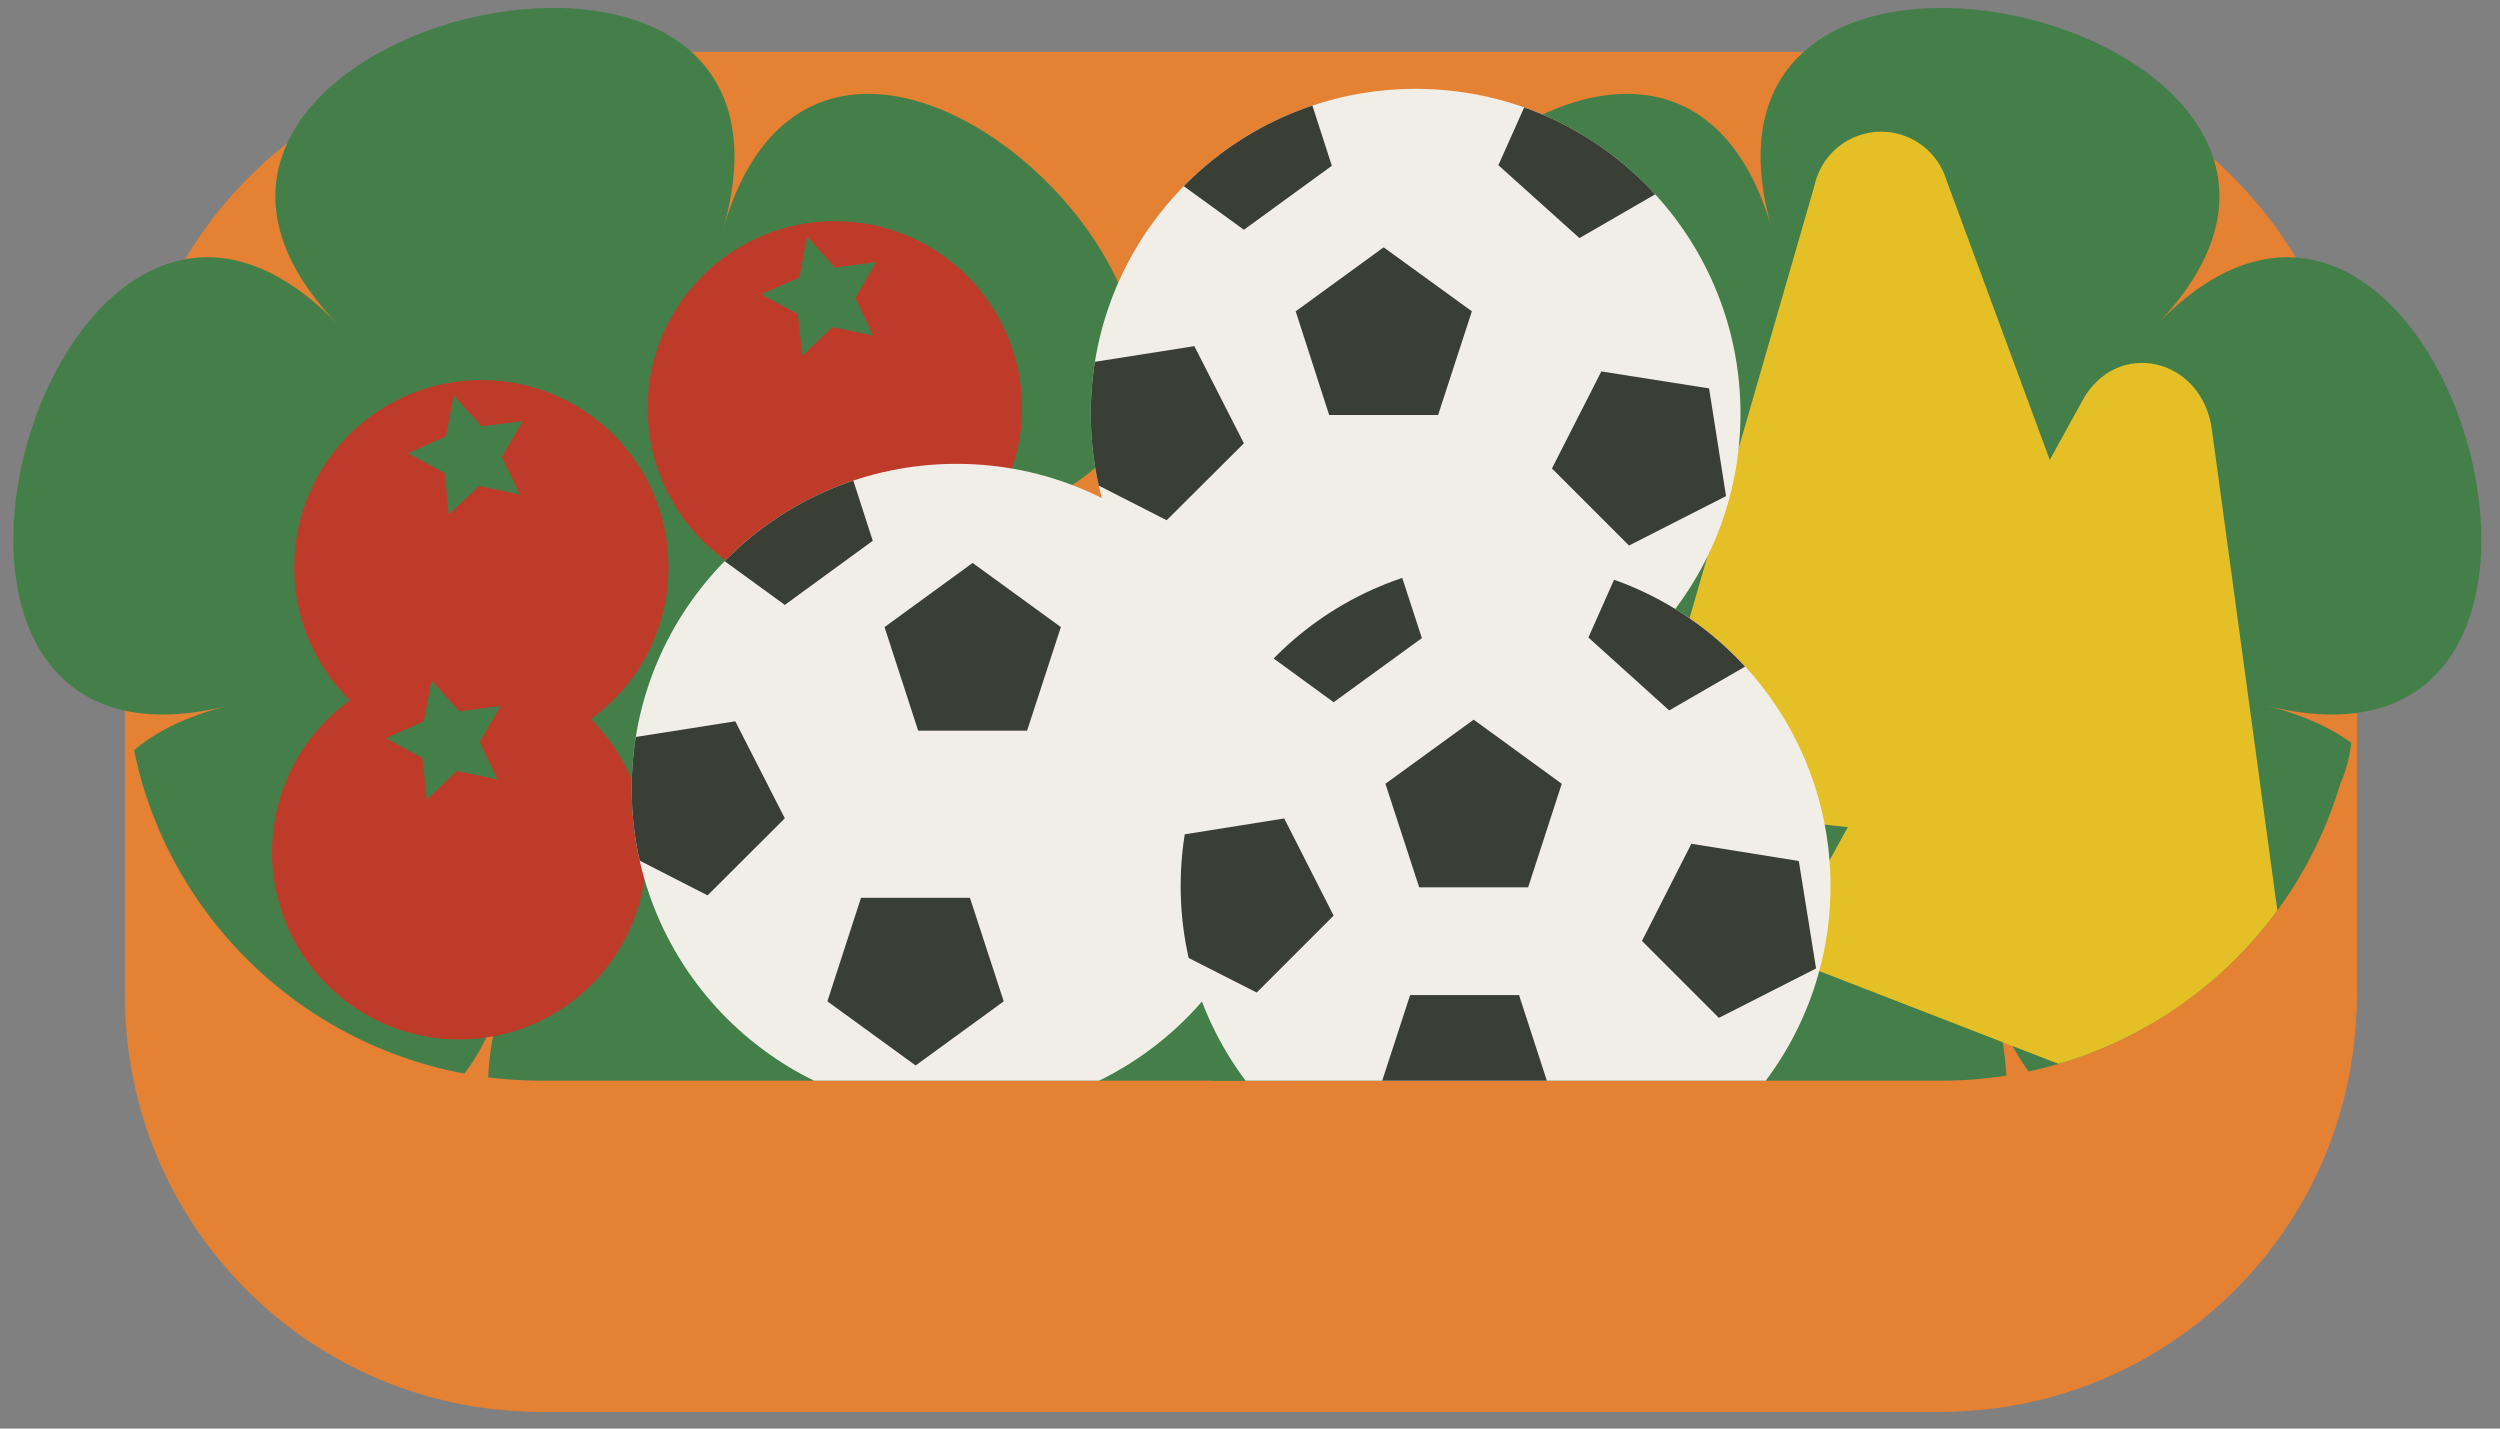 <?xml version="1.0" encoding="utf-8"?>
<!-- Generator: Adobe Illustrator 23.0.1, SVG Export Plug-In . SVG Version: 6.00 Build 0)  -->
<svg version="1.1" id="レイヤー_1" xmlns="http://www.w3.org/2000/svg" xmlns:xlink="http://www.w3.org/1999/xlink" x="0px"
	 y="0px" viewBox="0 0 168 96" style="enable-background:new 0 0 168 96;" xml:space="preserve">
<rect x="0" y="0" width="168" height="96" fill="#808080" stroke="none"/>
<style type="text/css">
	.st0{fill:#E48133;}
	.st1{clip-path:url(#SVGID_1_);}
	.st2{clip-path:url(#SVGID_2_);}
	.st3{fill:#447F4A;}
	.st4{fill:#E5BF26;}
	.st5{fill:#BE3B2A;}
	.st6{fill:#F1EEE8;}
	.st7{clip-path:url(#SVGID_3_);}
	.st8{fill:#3A3F35;}
	.st9{clip-path:url(#SVGID_4_);}
	.st10{clip-path:url(#SVGID_5_);}
</style>
<g id="サッカーボール_4_">
	<path class="st0" d="M36.99,3.48h92.8c15.79,0,28.6,12.8,28.6,28.6v34.2c0,15.79-12.8,28.6-28.6,28.6h-92.8
		c-15.79,0-28.6-12.8-28.6-28.6v-34.2C8.4,16.29,21.2,3.48,36.99,3.48z"/>
	<g>
		<defs>
			<path id="SVGID_247_" d="M130.45,72.62H36.33C20.91,72.62,8.4,60.13,8.4,44.7c0,0,0-0.01,0-0.01v22.26
				c0,15.42,12.5,27.92,27.92,27.92c0,0,0.01,0,0.01,0h94.13c15.42-0.01,27.91-12.51,27.91-27.92V44.69
				C158.37,60.11,145.87,72.62,130.45,72.62z"/>
		</defs>
		<clipPath id="SVGID_1_">
			<use xlink:href="#SVGID_247_"  style="overflow:visible;"/>
		</clipPath>
		<g class="st1">
			<path class="st0" d="M130.45,72.62H36.33C20.91,72.62,8.4,60.13,8.4,44.7c0,0,0-0.01,0-0.01v22.26
				c0,15.42,12.5,27.92,27.92,27.92c0,0,0.01,0,0.01,0h94.13c15.42-0.01,27.91-12.51,27.91-27.92V44.69
				C158.37,60.11,145.87,72.62,130.45,72.62z"/>
		</g>
	</g>
	<g>
		<defs>
			<path id="SVGID_243_" d="M130.45,72.62H36.33c-12.34,0-23.22-8.1-26.76-19.92c-0.35-1.23-0.63-2.49-0.84-3.76
				c-3.7,0-14.4,3.76-14.4,3.76V-9.4h176.93v62.1c0,0-10.94-3.52-13.2-3.52c-0.04,1.21-0.31,2.41-0.8,3.52
				C153.71,64.53,142.81,72.63,130.45,72.62z"/>
		</defs>
		<clipPath id="SVGID_2_">
			<use xlink:href="#SVGID_243_"  style="overflow:visible;"/>
		</clipPath>
		<g class="st2">
			<path class="st3" d="M84.7,85.18c-23.51,0-58.45,7.86-50.86-18.55c-7.6,26.4-45.18-12.58-18.52-19.2
				c-26.66,6.62-11.7-45.41,7.38-25.63C3.63,2.02,56.19-11.04,48.6,15.38c7.6-26.4,45.17,12.56,18.5,19.2
				C93.76,27.94,87.82,57.64,84.7,85.18z"/>
			<path class="st3" d="M82.94,85.18c23.52,0,58.45,7.86,50.86-18.55c7.6,26.4,45.18-12.58,18.52-19.2
				c26.66,6.62,11.7-45.41-7.37-25.63c19.07-19.78-33.48-32.83-25.88-6.42c-7.6-26.4-45.18,12.56-18.52,19.2
				C73.88,27.94,79.82,57.64,82.94,85.18z"/>
			<path class="st4" d="M121.93,12.48l-12,41.56l28.4,3.08c4.31,0.47,7.51-4.28,5.88-8.71L130.8,12.1c-0.74-2.42-3.3-3.79-5.72-3.05
				C123.48,9.54,122.28,10.85,121.93,12.48z"/>
			<path class="st4" d="M139.95,26.9l-20.5,37.27l26.9,10.43c4.08,1.57,8.22-2.22,7.57-6.94l-5.28-38.78
				C147.99,24,142.24,22.73,139.95,26.9z"/>
			<circle class="st5" cx="56.1" cy="27.44" r="12.58"/>
			<polygon class="st3" points="58.68,22.55 55.94,21.98 53.91,23.9 53.62,21.11 51.16,19.78 53.72,18.64 54.24,15.89 56.11,17.98 
				58.87,17.61 57.48,20.03 			"/>
			<circle class="st5" cx="32.35" cy="38.12" r="12.58"/>
			<polygon class="st3" points="34.93,33.23 32.19,32.66 30.16,34.58 29.88,31.79 27.42,30.46 29.97,29.32 30.49,26.57 32.36,28.65 
				35.13,28.29 33.73,30.71 			"/>
			<circle class="st5" cx="30.86" cy="57.27" r="12.58"/>
			<polygon class="st3" points="33.44,52.38 30.7,51.81 28.68,53.73 28.39,50.94 25.93,49.61 28.48,48.47 29,45.72 30.87,47.8 
				33.64,47.44 32.24,49.86 			"/>
			<circle class="st6" cx="95.13" cy="27.8" r="21.83"/>
			<g>
				<defs>
					<circle id="SVGID_246_" cx="95.13" cy="27.8" r="21.83"/>
				</defs>
				<clipPath id="SVGID_3_">
					<use xlink:href="#SVGID_246_"  style="overflow:visible;"/>
				</clipPath>
				<g class="st7">
					<polygon class="st8" points="114.85,26.1 107.61,24.96 104.29,31.48 109.47,36.66 115.99,33.34 					"/>
					<polygon class="st8" points="92.98,16.62 87.07,20.92 89.32,27.89 96.64,27.89 98.91,20.92 					"/>
					<polygon class="st8" points="73.03,24.4 71.89,31.64 78.4,34.96 83.59,29.79 80.26,23.26 					"/>
					<polygon class="st8" points="79.93,4.18 77.66,11.14 83.59,15.44 89.5,11.14 87.25,4.18 					"/>
					<polygon class="st8" points="103.68,4.41 100.69,11.1 106.14,16 112.47,12.34 110.95,5.18 					"/>
				</g>
			</g>
			<circle class="st6" cx="64.28" cy="53" r="21.83"/>
			<g>
				<defs>
					<circle id="SVGID_245_" cx="64.28" cy="53" r="21.83"/>
				</defs>
				<clipPath id="SVGID_4_">
					<use xlink:href="#SVGID_245_"  style="overflow:visible;"/>
				</clipPath>
				<g class="st9">
					<polygon class="st8" points="65.36,37.83 59.44,42.14 61.7,49.1 69.02,49.1 71.29,42.14 					"/>
					<polygon class="st8" points="57.86,60.33 55.6,67.29 61.53,71.6 67.45,67.29 65.18,60.33 					"/>
					<polygon class="st8" points="42.18,49.61 41.04,56.84 47.55,60.17 52.74,54.99 49.41,48.47 					"/>
					<polygon class="st8" points="49.08,29.38 46.81,36.34 52.74,40.65 58.65,36.34 56.4,29.38 					"/>
				</g>
			</g>
			<circle class="st6" cx="101.18" cy="59.54" r="21.83"/>
			<g>
				<defs>
					<circle id="SVGID_244_" cx="101.17" cy="59.54" r="21.83"/>
				</defs>
				<clipPath id="SVGID_5_">
					<use xlink:href="#SVGID_244_"  style="overflow:visible;"/>
				</clipPath>
				<g class="st10">
					<polygon class="st8" points="120.88,57.86 113.66,56.7 110.34,63.23 115.51,68.4 122.04,65.08 					"/>
					<polygon class="st8" points="99.03,48.36 93.1,52.67 95.37,59.63 102.69,59.63 104.95,52.67 					"/>
					<polygon class="st8" points="94.76,66.87 92.49,73.83 98.42,78.14 104.34,73.83 102.08,66.87 					"/>
					<polygon class="st8" points="79.08,56.15 77.92,63.38 84.45,66.7 89.62,61.53 86.3,55 					"/>
					<polygon class="st8" points="85.96,35.92 83.71,42.88 89.62,47.19 95.55,42.88 93.28,35.92 					"/>
					<polygon class="st8" points="109.71,36.16 106.74,42.84 112.17,47.74 118.51,44.08 117,36.93 					"/>
				</g>
			</g>
		</g>
	</g>
</g>
</svg>
